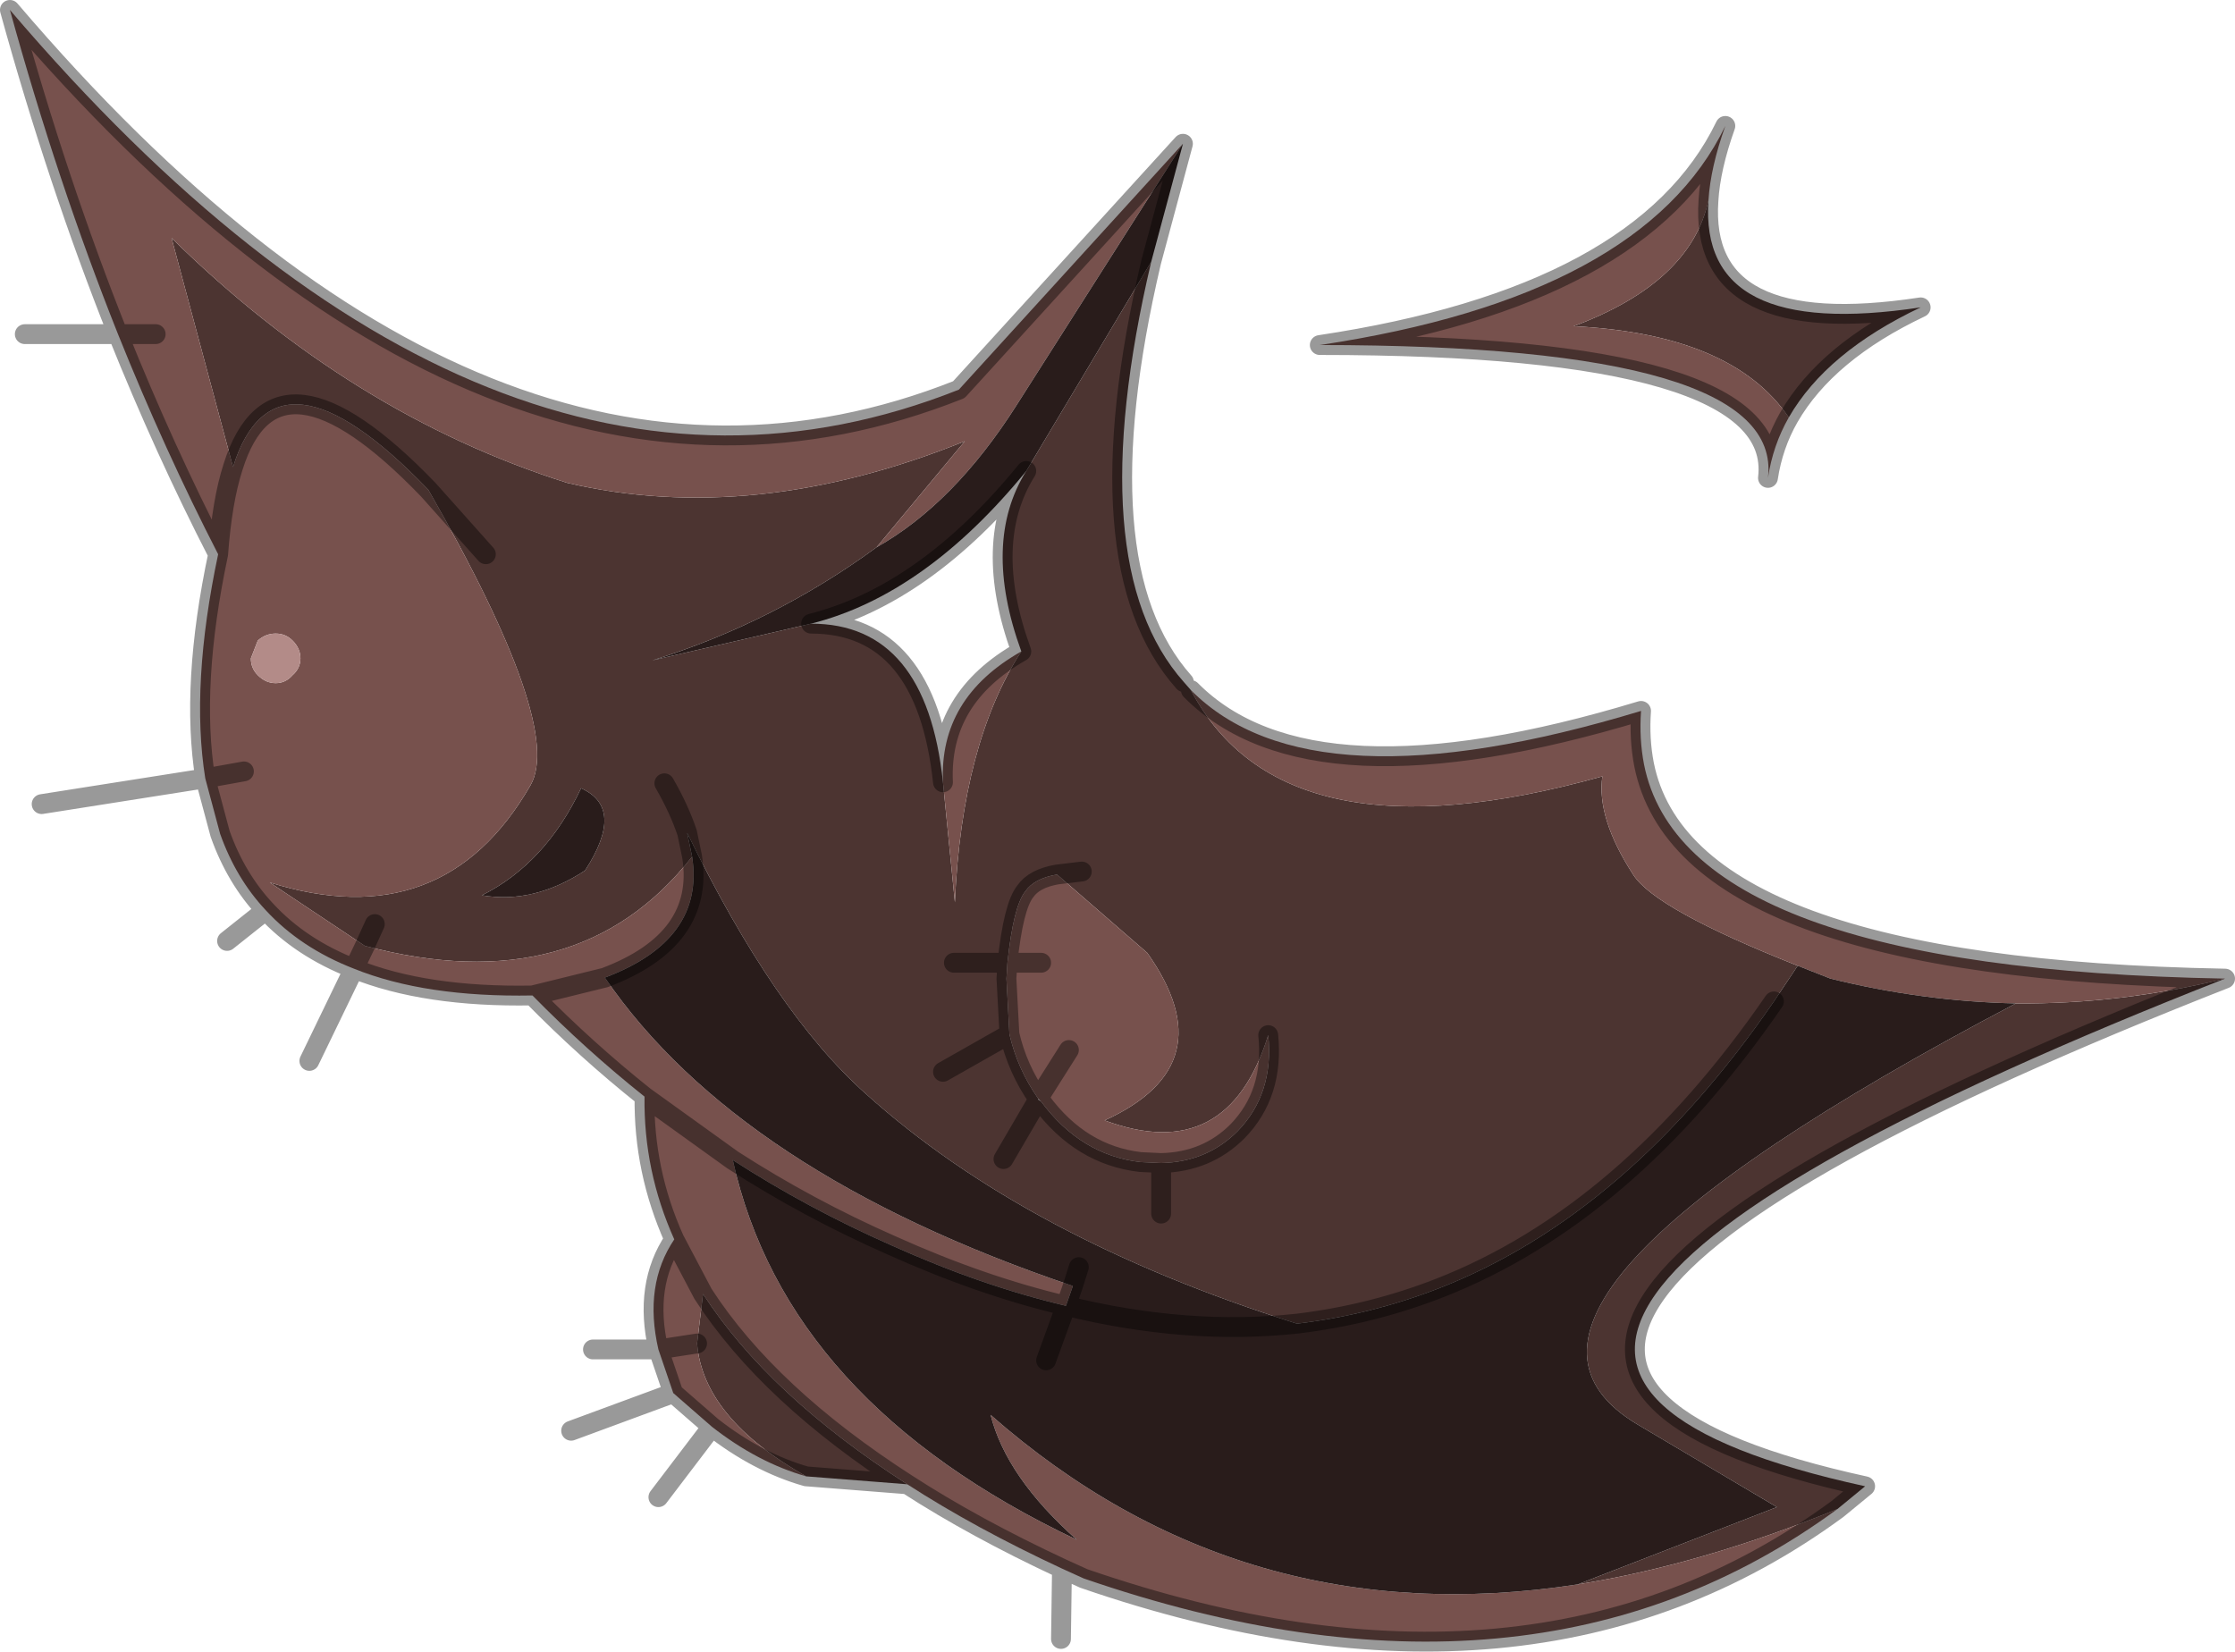 <?xml version="1.0"?>
<svg xmlns="http://www.w3.org/2000/svg" xmlns:xlink="http://www.w3.org/1999/xlink" width="112.7px" height="83.3px"><g transform="matrix(1, 0, 0, 1, -129.5, -125.5)"><use xlink:href="#object-0" width="112.7" height="83.3" transform="matrix(1, 0, 0, 1, 129.5, 125.5)"/></g><defs><g transform="matrix(1, 0, 0, 1, 56.35, 41.65)" id="object-0"><use xlink:href="#object-1" width="112.7" height="83.3" transform="matrix(1, 0, 0, 1, -56.35, -41.65)"/></g><g transform="matrix(1, 0, 0, 1, 56.35, 41.65)" id="object-1"><path fill-rule="evenodd" fill="#4c3431" stroke="none" d="M33.85 -20.6Q31 -24.8 23 -25.2Q28.9 -27.4 29.8 -31.55Q29.3 -24.45 40.5 -26.15Q35.75 -23.9 33.85 -20.6M1.7 -28.45Q-1.9 -13.15 3.35 -7.25L3.7 -6.85Q8.35 2 24.45 -2.5Q24.15 -0.4 26 2.45Q27.1 4.2 34.3 7.05L33.1 8.85Q25.7 19.6 16.25 23.3Q12.8 24.65 9.05 25.1Q-4.6 20.8 -12.7 13.5Q-17.3 9.4 -21.7 0.35L-21.45 1.55Q-27.2 8.9 -37.95 6.05L-37.45 4.95L-37.95 6.05L-42.75 2.85Q-34 5.6 -29.6 -2.05Q-27.9 -5 -34.75 -16.95L-31.85 -13.7L-34.75 -16.95Q-42.45 -24.95 -44.6 -18.1L-47.7 -29.65Q-38.65 -20.75 -27.75 -17.3Q-18.35 -15.1 -7.7 -19.4L-12.15 -14.05Q-17.35 -10.25 -23.45 -8.35L-15.45 -10.2Q-9.65 -10.2 -8.8 -2.2L-8.2 3.85Q-7.85 -4.15 -4.85 -8.8Q-6.85 -14.3 -4.6 -17.9L1.7 -28.45M55.85 7.7Q7.5 26.7 37.7 33.3L36.3 34.45Q29.45 37.25 23.2 38.25L33.25 34.35L26.25 30.2Q16.2 24.25 45.3 8.95Q50.55 9 55.85 7.7M-1.8 2.3L-3.05 2.45L-1.8 2.3M-21.7 0.35Q-22.1 -0.85 -22.85 -2.15Q-22.1 -0.85 -21.7 0.35M-8.25 6.9L-5.55 6.9L-8.25 6.9M-5.55 6.9L-5.6 7.7L-5.45 10.5Q-5.05 12.25 -4 13.75L-4 13.8L-5.75 16.8L-4 13.8L-3.85 13.9Q-1.85 16.6 1.15 16.95L2.2 17Q4.5 16.95 6.05 15.4Q7.9 13.5 7.6 10.55Q5.55 17.15 -0.65 14.85Q5.5 12.05 1.5 6.4L-3.05 2.45Q-4.2 2.65 -4.65 3.3Q-5.25 4.05 -5.55 6.9M2.2 19.55L2.2 17L2.2 19.55M-8.8 12.4L-5.45 10.5L-8.8 12.4M-15.7 32.8Q-20.9 29.85 -21.2 26.1L-20.9 23.6Q-17.6 28.7 -10.6 33.2L-15.7 32.8M-27.05 -1.9Q-28.85 1.9 -32.05 3.5Q-29.45 3.95 -26.85 2.25Q-24.8 -0.9 -27.05 -1.9"/><path fill-rule="evenodd" fill="#77514d" stroke="none" d="M29.8 -31.55Q28.9 -27.4 23 -25.2Q31 -24.8 33.85 -20.6Q33.05 -19.2 32.8 -17.55Q33.6 -24.25 10.2 -24.25Q26.5 -26.7 30.65 -35.3Q29.9 -33.2 29.8 -31.55M3.3 -34.4L-5.1 -21.2Q-8.25 -16.25 -12.15 -14.05L-7.7 -19.4Q-18.35 -15.1 -27.75 -17.3Q-38.65 -20.75 -47.7 -29.65L-44.6 -18.1Q-42.45 -24.95 -34.75 -16.95Q-27.9 -5 -29.6 -2.05Q-34 5.6 -42.75 2.85L-37.95 6.05Q-27.2 8.9 -21.45 1.55Q-20.8 5.75 -25.85 7.65Q-19.1 17.5 -2.25 23.2L-2.6 24.2Q-6.85 23.2 -11.4 21.15Q-15.6 19.3 -19.4 16.85L-23.85 13.65L-19.4 16.85Q-16.7 29.05 -2.05 36Q-5.6 32.85 -6.4 29.7Q6.3 40.85 23.2 38.25Q29.45 37.25 36.3 34.45Q20.9 45.75 -1.7 37.95L-2.8 37.45Q-7.2 35.4 -10.6 33.2Q-17.6 28.7 -20.9 23.6L-21.2 26.1Q-20.9 29.85 -15.7 32.8Q-18.15 32.1 -20.45 30.3L-22.4 28.6L-23.15 26.4Q-23.9 23.15 -22.35 20.85L-20.9 23.6L-22.35 20.85Q-23.9 17.4 -23.85 13.65Q-26.8 11.3 -29.5 8.55L-25.85 7.65L-29.5 8.55Q-34.9 8.65 -38.5 7.2Q-41.2 6.15 -42.95 4.25Q-44.45 2.65 -45.25 0.4L-46 -2.4Q-46.75 -7.1 -45.35 -13.7Q-45.15 -16.4 -44.6 -18.1Q-45.15 -16.4 -45.35 -13.7Q-48.05 -18.95 -50.4 -24.8Q-53.45 -32.45 -55.85 -41.15Q-31.55 -12.65 -8 -22L3.3 -34.4M-48.5 -24.8L-50.4 -24.8L-48.5 -24.8M3.7 -6.85Q9.75 -0.75 26.4 -5.8Q26.3 -4.4 26.55 -3.1Q28.6 7.2 55.85 7.7Q50.55 9 45.3 8.95Q40.6 8.85 35.95 7.7L34.3 7.05Q27.1 4.2 26 2.45Q24.15 -0.4 24.45 -2.5Q8.35 2 3.7 -6.85M-8.8 -2.2Q-9 -6.45 -4.85 -8.8Q-7.85 -4.15 -8.2 3.85L-8.8 -2.2M-4 13.75Q-5.05 12.25 -5.45 10.5L-5.6 7.7L-5.55 6.9L-3.85 6.9L-5.55 6.9Q-5.25 4.05 -4.65 3.3Q-4.2 2.65 -3.05 2.45L1.5 6.4Q5.5 12.05 -0.65 14.85Q5.55 17.15 7.6 10.55Q7.9 13.5 6.05 15.4Q4.5 16.95 2.2 17L1.15 16.95Q-1.85 16.6 -3.85 13.9L-4 13.75L-2.45 11.3L-4 13.75M-21.2 26.1L-23.15 26.4L-21.2 26.1M-41.2 -8.45Q-41.2 -8.95 -41.6 -9.35Q-41.95 -9.7 -42.45 -9.7Q-42.95 -9.7 -43.35 -9.35L-43.7 -8.45Q-43.7 -7.95 -43.35 -7.6Q-42.95 -7.2 -42.45 -7.2Q-41.95 -7.2 -41.6 -7.6Q-41.2 -7.95 -41.2 -8.45M-44.05 -2.75L-46 -2.4L-44.05 -2.75M-37.95 6.05L-38.5 7.2L-37.95 6.05"/><path fill-rule="evenodd" fill="#291c1b" stroke="none" d="M-12.15 -14.05Q-8.25 -16.25 -5.1 -21.2L3.3 -34.4L1.7 -28.45L-4.6 -17.9Q-9.7 -11.65 -15.45 -10.2L-23.45 -8.35Q-17.35 -10.25 -12.15 -14.05M-21.45 1.55L-21.7 0.35Q-17.3 9.4 -12.7 13.5Q-4.6 20.8 9.05 25.1Q12.8 24.65 16.25 23.3Q25.7 19.6 33.1 8.85L34.3 7.05L35.95 7.7Q40.6 8.85 45.3 8.95Q16.2 24.25 26.25 30.2L33.25 34.35L23.2 38.25Q6.3 40.85 -6.4 29.7Q-5.6 32.85 -2.05 36Q-16.7 29.05 -19.4 16.85Q-15.6 19.3 -11.4 21.15Q-6.85 23.2 -2.6 24.2L-2.25 23.2Q-19.1 17.5 -25.85 7.65Q-20.8 5.75 -21.45 1.55M-1.95 22.25L-2.25 23.2L-1.95 22.25M-3.6 26.95L-2.6 24.2Q3.5 25.7 9.05 25.1Q3.5 25.7 -2.6 24.2L-3.6 26.95M-27.05 -1.9Q-24.8 -0.9 -26.85 2.25Q-29.45 3.95 -32.05 3.5Q-28.85 1.9 -27.05 -1.9"/><path fill-rule="evenodd" fill="#b38b88" stroke="none" d="M-41.2 -8.45Q-41.2 -7.95 -41.6 -7.6Q-41.95 -7.2 -42.45 -7.2Q-42.95 -7.2 -43.35 -7.6Q-43.7 -7.95 -43.7 -8.45L-43.35 -9.35Q-42.95 -9.7 -42.45 -9.7Q-41.95 -9.7 -41.6 -9.35Q-41.2 -8.95 -41.2 -8.45"/><path fill="none" stroke="#000000" stroke-opacity="0.4" stroke-width="1" stroke-linecap="round" stroke-linejoin="round" d="M33.85 -20.6Q35.75 -23.9 40.5 -26.15Q29.3 -24.45 29.8 -31.55Q29.9 -33.2 30.65 -35.3Q26.5 -26.7 10.2 -24.25Q33.6 -24.25 32.8 -17.55Q33.05 -19.2 33.85 -20.6M3.3 -34.4L-8 -22Q-31.55 -12.65 -55.85 -41.15Q-53.45 -32.45 -50.4 -24.8L-48.5 -24.8M3.3 -34.4L1.7 -28.45Q-1.9 -13.15 3.35 -7.25M3.7 -6.85Q9.75 -0.75 26.4 -5.8Q26.3 -4.4 26.55 -3.1Q28.6 7.2 55.85 7.7Q7.5 26.7 37.7 33.3L36.3 34.45Q20.9 45.75 -1.7 37.95L-2.8 37.45L-2.85 41M-3.05 2.45L-1.8 2.3M-4.85 -8.8Q-6.85 -14.3 -4.6 -17.9Q-9.7 -11.65 -15.45 -10.2Q-9.65 -10.2 -8.8 -2.2Q-9 -6.45 -4.85 -8.8M-21.7 0.35L-21.45 1.55Q-20.8 5.75 -25.85 7.65L-29.5 8.55Q-34.9 8.65 -38.5 7.2Q-41.2 6.15 -42.95 4.25Q-44.45 2.65 -45.25 0.4L-46 -2.4Q-46.75 -7.1 -45.35 -13.7Q-45.15 -16.4 -44.6 -18.1Q-42.45 -24.95 -34.75 -16.95L-31.85 -13.7M-2.25 23.2L-1.95 22.25M-22.85 -2.15Q-22.1 -0.85 -21.7 0.35M9.05 25.1Q12.8 24.65 16.25 23.3Q25.7 19.6 33.1 8.85M-5.55 6.9L-8.25 6.9M-5.55 6.9L-5.6 7.7L-5.45 10.5Q-5.05 12.25 -4 13.75L-2.45 11.3M-3.85 6.9L-5.55 6.9Q-5.25 4.05 -4.65 3.3Q-4.2 2.65 -3.05 2.45M7.6 10.55Q7.9 13.5 6.05 15.4Q4.5 16.95 2.2 17L2.2 19.55M-4 13.8L-5.75 16.8M-3.85 13.9L-4 13.75L-4 13.8M-5.45 10.5L-8.8 12.4M-23.85 13.65L-19.4 16.85Q-15.6 19.3 -11.4 21.15Q-6.85 23.2 -2.6 24.2L-2.25 23.2M-15.7 32.8L-10.6 33.2Q-17.6 28.7 -20.9 23.6L-22.35 20.85Q-23.9 23.15 -23.15 26.4L-21.2 26.1M-23.15 26.4L-22.4 28.6L-20.45 30.3Q-18.15 32.1 -15.7 32.8M2.2 17L1.15 16.95Q-1.85 16.6 -3.85 13.9M9.05 25.1Q3.5 25.7 -2.6 24.2L-3.6 26.95M-50.4 -24.8L-55.1 -24.8M-37.95 6.05L-37.45 4.95M-46 -2.4L-44.05 -2.75M-38.5 7.2L-37.95 6.05M-46 -2.4L-54.25 -1.1M-29.5 8.55Q-26.8 11.3 -23.85 13.65Q-23.9 17.4 -22.35 20.85M-38.5 7.2L-40.75 11.85M-42.95 4.25L-44.9 5.8M-50.4 -24.8Q-48.05 -18.95 -45.35 -13.7M-10.6 33.2Q-7.2 35.4 -2.8 37.45M-23.15 26.4L-26.45 26.4M-22.4 28.6L-27.55 30.5M-20.45 30.3L-23.15 33.85"/></g></defs></svg>
